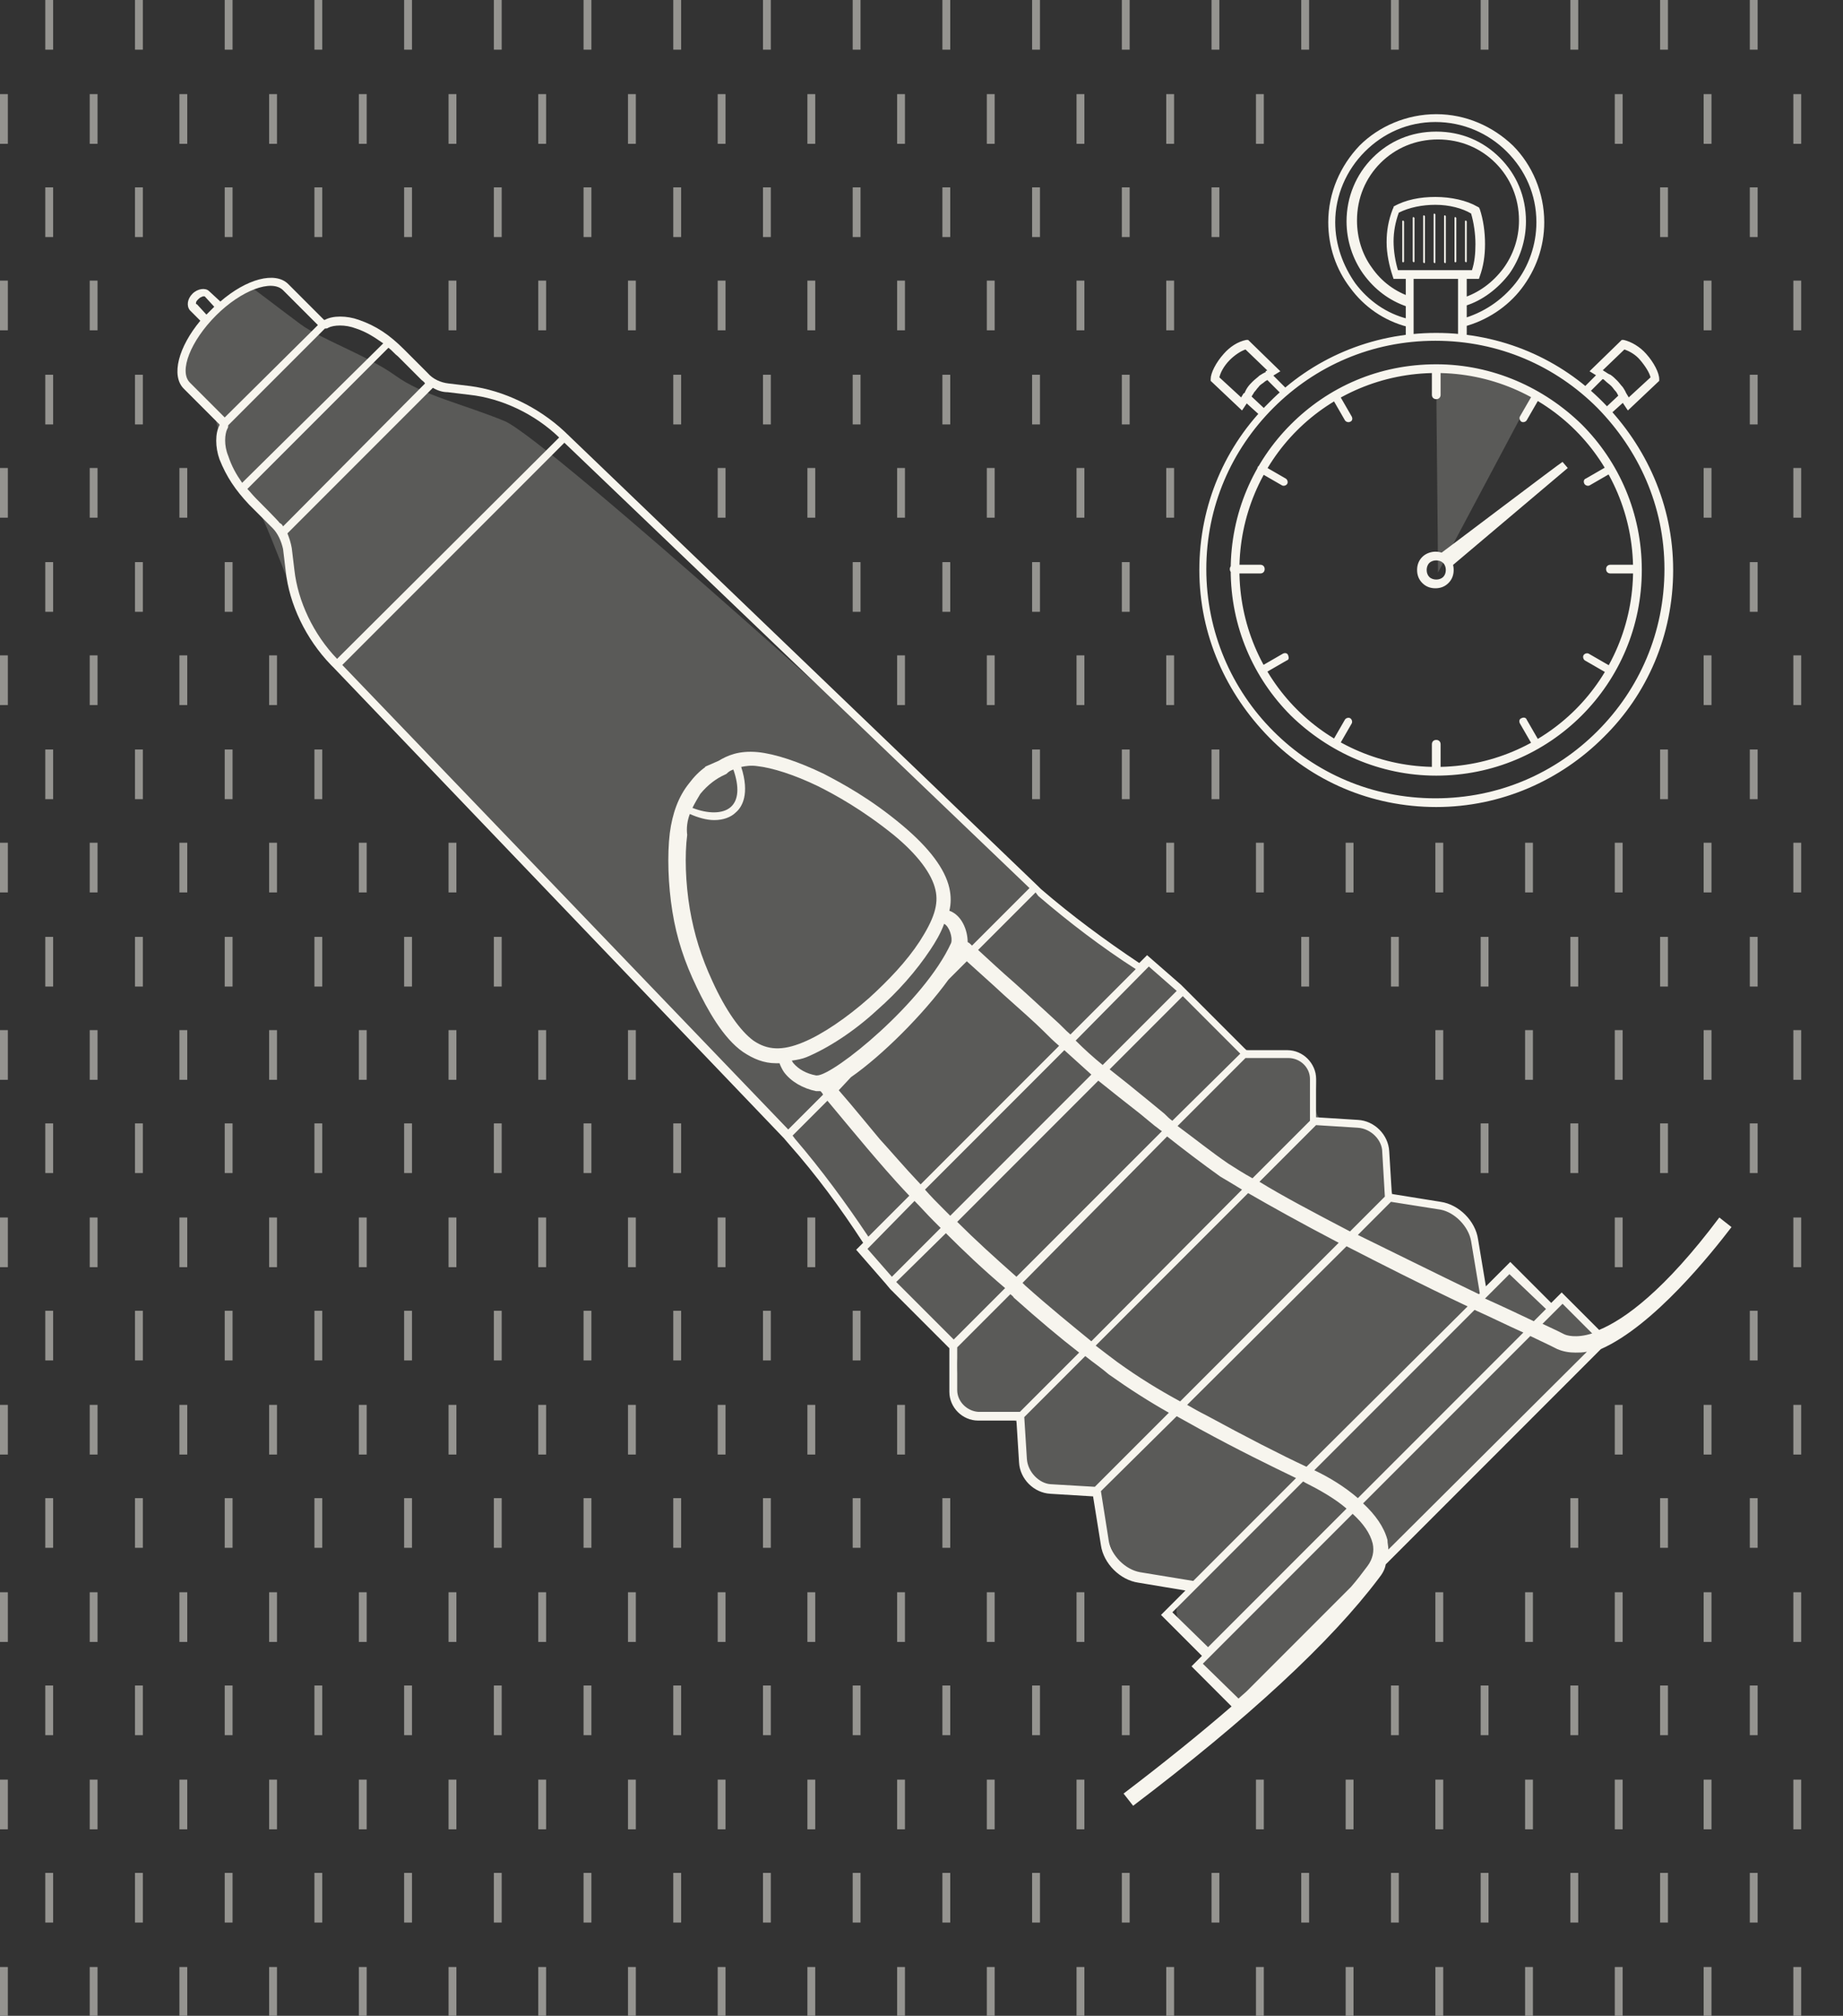 <?xml version="1.0" encoding="utf-8"?>
<!-- Generator: Adobe Illustrator 26.5.0, SVG Export Plug-In . SVG Version: 6.00 Build 0)  -->
<svg version="1.1" id="Layer_1" xmlns="http://www.w3.org/2000/svg" xmlns:xlink="http://www.w3.org/1999/xlink" x="0px" y="0px"
	 viewBox="0 0 211.6 231.3" style="enable-background:new 0 0 211.6 231.3;" xml:space="preserve">
<rect x="0" y="0" width="211.6" height="231.3" fill="#333333" stroke="none"/>
<style type="text/css">
	.st0{opacity:0.2;fill:#F7F5EE;enable-background:new    ;}
	.st1{fill:#F7F5EE;}
	.st2{opacity:0.5;}
</style>
<path class="st0" d="M175.9,45.4c-3.3-1.8-7-2.8-11-2.8c0,3.5,0.2,20.4,0.2,23.1L175.9,45.4z"/>
<path class="st0" d="M28.6,32.8c-2.8,1.7-7.5,5.2-7.7,10c0.9,1.9,2.4,3.8,3.4,4.5s0.8,6.6,4.8,10.3c1.9,2.4,5,13.5,8.1,17.1
	c5.7,6,54.2,55.8,58.7,62.5c3.4,4.8,3.9,7.4,5.2,8.8c1.5,1.5,5.3,5.5,6.9,7c1.5,1.5,2.1,2.4,1.9,4.3s-1,5.3,4.5,5.3
	c1.9-0.5,2.9,0.7,3.1,3.1c0.2,2.9,1.4,5.3,5.5,5.5c1.9-0.2,3.4-0.3,3.8,3.1s1.7,6.9,6,7.2c2.8-0.2,5.8-0.3,2.8,2.2
	c-1.4,1.4,0.3,3.3,1.7,4.6c1.4,1,1.8,0.9,1,1.8c-0.7,0.7-0.3,1.3,1.5,2.8c1.3,1.6,1.4,5,6.8-0.4c5.4-5.4,31.8-34.2,37.1-38.4
	c-0.3-1.4-4-5.4-4.7-4.6c-0.9,0.7-2-0.5-2.8-1.5s-2.3-3-3.7-1.7c-1.3,1.7-2.1,2.8-2.2,1.3c-0.3-3.1,0.1-9.4-7.6-9.7
	c-2-0.2-3.2,0.1-3.3-3.4c-0.1-2.8,0.8-5.9-6.7-5.8c-1.2-0.1-1.8-0.5-1.7-2.8c0.1-2.2,1.5-5.5-6.9-5.2c-0.9,0.1-2.4-1.2-3.6-2.4
	s-6.7-7-7.3-7.3s-1.9,0.3-3.7-1.1c-1.9-1.3-10.9-7.7-16-13.4c-6-5.8-50.7-46.2-55.6-48.2c-4.9-2-9.3-2.9-12.5-5.2s-8.6-4.2-10.9-5.9
	S28.6,32.7,28.6,32.8L28.6,32.8z"/>
<path class="st1" d="M198.8,140.8l-1.4-1.1c-6.3,8.4-10.9,11.7-13.8,12.9l-4.3-4.3l-1.2,1.2l-4.7-4.7l-2.8,2.8l-0.9-5.4
	c-0.3-2.1-2.2-4-4.3-4.3l-5.6-0.9l-0.3-4.9c-0.1-1.9-1.7-3.5-3.6-3.6l-4.8-0.3v-4.4c0-1.8-1.5-3.3-3.3-3.3l-4.7,0l-6.9-6.9l0,0
	l-0.1-0.1l-0.5-0.5l0,0l-3.9-3.4l-0.9,0.9c-3.9-2.6-7.7-5.4-11.3-8.5l-0.3-0.3l0,0L64.8,49.5h0c-3-2.8-7-4.7-10.8-5.2l-2.5-0.3
	c-0.9-0.1-1.8-0.5-2.4-1.2l-2.7-2.7c-1.7-1.7-3.2-2.7-5.2-3.4c-1.4-0.5-3-0.5-3.9,0c0,0-0.1,0-0.1,0l-4.1-4.1
	c-1.5-1.5-4.8-0.6-7.8,2L24,33.4c-0.4-0.4-1.3-0.3-1.9,0.3c-0.6,0.6-0.7,1.4-0.3,1.9l1.2,1.2c-2.5,3-3.4,6.3-1.9,7.8l4.1,4.1
	c0,0,0,0.1,0,0.1c-0.5,0.9-0.5,2.5,0,3.9c0.8,2,1.8,3.5,3.4,5.2l2.7,2.7c0.6,0.6,1,1.5,1.2,2.4l0.3,2.5c0.4,3.8,2.3,7.8,5.2,10.8
	l0,0l0.2,0.2c0,0,0.1,0.1,0.1,0.1l0,0l51.7,54l0,0l0.6,0.7c3.1,3.5,5.9,7.3,8.5,11.3l-0.8,0.8l3.4,3.9l0,0l0,0l0.5,0.6l0,0l6.8,6.8
	l0,5c0,1.8,1.5,3.3,3.3,3.3h4.4l0.3,4.8c0.1,1.9,1.7,3.5,3.6,3.6l4.9,0.3l0.9,5.6c0.3,2.1,2.2,4,4.3,4.3l5.4,0.9l-2.8,2.8l4.7,4.7
	l-1.2,1.2l4.6,4.6c-3.7,3.2-7.8,6.5-12.4,10l1.1,1.4c13.2-10,22.7-18.8,28.2-26.1c0.4-0.5,0.7-1,0.8-1.6l24.7-24.7
	C189.9,152.1,196.5,143.8,198.8,140.8L198.8,140.8z M179.4,149.6l3.4,3.4c-1.9,0.6-3,0.2-3.2,0.1l-0.8-0.4c-0.6-0.3-1.1-0.5-1.7-0.8
	l1.7-1.7l0,0L179.4,149.6L179.4,149.6z M108.4,138.8c-0.8-0.8-1.5-1.5-2.2-2.3l16-16c1.1,1,2.1,1.9,3.1,2.8l-16.2,16.2
	C108.9,139.3,108.7,139.1,108.4,138.8L108.4,138.8z M84.2,88.3c0.7,2,0.6,3.5-0.3,4.3c-0.9,0.8-2.6,0.8-4.4,0.1
	c0.3-0.6,0.6-1.1,0.9-1.6c0.9-1.1,1.9-1.8,2.8-2.2l0.2-0.1C83.7,88.5,83.9,88.4,84.2,88.3z M79.2,93.4c0.9,0.4,1.9,0.7,2.8,0.7
	c1,0,1.9-0.3,2.5-0.9c0.7-0.6,1.6-2.1,0.6-5.2c0.5-0.1,1.1-0.2,1.8-0.1c1.8,0.2,4.3,1,7,2.3c2,1,5.1,2.7,8.7,5.6
	c2.8,2.3,4.4,4.5,4.8,6.3c0.4,1.7-0.2,3.4-1.8,5.9c-1.5,2.3-3.6,4.5-5.8,6.5c-2.6,2.3-5.4,4.2-7.6,5.1c-2.4,1-4.1,0.9-5.7-0.2
	c-1.5-1.1-3.2-3.5-4.7-6.8c-1.3-2.8-2.1-5.4-2.6-8.3c-0.5-3-0.6-6.2-0.3-8.5C78.8,95,78.9,94.2,79.2,93.4L79.2,93.4z M92.6,121.3
	c2.4-1,5.4-2.9,8.1-5.4c2.4-2.1,4.5-4.5,6.1-6.9c0.6-0.9,1.2-1.9,1.6-3c0.6,0.3,1,1.6,0.8,2.2c-3.1,6.8-13.5,15.2-15.4,15.2
	c0,0,0,0-0.1,0c-1.1-0.2-2-0.7-2.6-1.4c-0.1-0.1-0.1-0.2-0.2-0.3C91.6,121.6,92.1,121.5,92.6,121.3L92.6,121.3z M97.7,123.6
	c3.6-2.5,8.3-7.2,11.2-11.2l2.1-2.1c1.2,1.1,2.8,2.5,4.3,3.9c1.8,1.6,3.6,3.2,4.5,4.1c0.6,0.6,1.2,1.2,1.8,1.7l-15.9,15.9
	c-1.9-2-3.5-3.9-4.7-5.2c-0.6-0.7-3.2-3.9-4.7-5.6L97.7,123.6L97.7,123.6z M126.1,124c1.5,1.2,3,2.4,4.8,3.8l1.7,1.4
	c0.3,0.2,0.5,0.4,0.8,0.6l-16.7,16.7c-2.6-2.3-4.8-4.3-6.8-6.3L126.1,124L126.1,124z M134,130.4c1.9,1.5,4,3.1,6.1,4.6
	c0.7,0.4,1.5,0.9,2.5,1.5l-17.3,17.4c-2.2-1.8-4.8-3.9-7.6-6.4c-0.1-0.1-0.2-0.2-0.3-0.3L134,130.4L134,130.4z M143.3,136.9
	c2.6,1.5,6,3.4,10.4,5.7l-18.2,18.2c-2.4-1.3-4.7-2.7-7.2-4.5c-0.8-0.6-1.6-1.2-2.5-1.9L143.3,136.9L143.3,136.9z M154.6,143
	c3.9,2,8.4,4.3,13.9,6.9L150,168.3c-3-1.4-6.9-3.4-11.5-5.9c-0.8-0.4-1.5-0.8-2.2-1.2L154.6,143L154.6,143z M169.3,150.3
	c1.8,0.8,3.6,1.7,5.6,2.6l-19,19c-1.5-1.3-3.3-2.4-5-3.2L169.3,150.3L169.3,150.3z M177.5,150.2l-1.4,1.4c-1.9-0.9-3.8-1.8-5.6-2.6
	l2.8-2.8L177.5,150.2L177.5,150.2z M168.9,142.4l1,6l-0.1,0.1c-5.4-2.6-10-4.9-13.9-6.8l3.8-3.8l5.7,0.9
	C167,139.1,168.6,140.7,168.9,142.4L168.9,142.4z M158.7,132.2l0.3,5.1l-4,4c-4.4-2.3-7.8-4.1-10.4-5.7l6.5-6.5l4.8,0.3
	C157.4,129.5,158.7,130.8,158.7,132.2L158.7,132.2z M150.4,123.8v4.8l-6.6,6.6c-1.1-0.6-2-1.2-2.8-1.7c-1.9-1.3-3.9-2.9-5.8-4.3
	l7.8-7.8l4.9,0C149.3,121.4,150.4,122.5,150.4,123.8L150.4,123.8z M134.6,128.6c-0.3-0.2-0.6-0.5-0.9-0.8l-1.7-1.4
	c-1.7-1.4-3.2-2.6-4.6-3.7l8.4-8.4l6.6,6.6L134.6,128.6L134.6,128.6z M131.9,110.9l3.2,2.8l-8.5,8.5c-1.1-0.9-2.1-1.8-3.1-2.8
	L131.9,110.9L131.9,110.9z M119.2,102.8c3.5,3,7.3,5.9,11.2,8.4l-7.5,7.5c-0.6-0.5-1.1-1.1-1.8-1.7c-1-0.9-2.7-2.5-4.6-4.2
	c-1.5-1.3-3-2.7-4.2-3.8l6.6-6.6L119.2,102.8L119.2,102.8z M22.5,34.8c0-0.2,0.1-0.3,0.3-0.5s0.3-0.2,0.5-0.3c0,0,0.1,0,0.1,0
	c0,0,0.1,0,0.1,0l1.1,1.2l-0.9,0.9l-1.1-1.2C22.5,34.9,22.5,34.9,22.5,34.8z M21.8,43.9c-1.3-1.3,0.1-4.8,3-7.7
	c2.9-2.9,6.4-4.2,7.7-2.9l4,4L25.8,47.9C25.8,47.9,21.8,43.9,21.8,43.9z M26.1,49.2c0.1-0.1,0.1-0.3,0.1-0.4l11.1-11.1
	c0.1,0,0.3,0,0.4-0.1c0.6-0.3,1.9-0.4,3.2,0.1c1.2,0.4,2.1,1,3.1,1.7L27.8,55.4c-0.7-1-1.2-1.9-1.6-3.1
	C25.7,51.1,25.8,49.8,26.1,49.2L26.1,49.2z M29.4,57.2c-0.4-0.4-0.7-0.8-1-1.1l16.2-16.2c0.4,0.3,0.7,0.7,1.1,1l2.7,2.7
	c0.1,0.1,0.3,0.2,0.4,0.4L32.5,60.4c-0.1-0.2-0.2-0.3-0.4-0.4C32.1,59.9,29.4,57.2,29.4,57.2z M33.8,65.4l-0.3-2.5
	c-0.1-0.6-0.3-1.2-0.5-1.7l16.7-16.7c0.5,0.3,1.1,0.5,1.7,0.5l2.5,0.3c3.7,0.4,7.5,2.2,10.3,4.9L38.7,75.6
	C36,72.8,34.2,69,33.8,65.4L33.8,65.4z M64.8,50.8l53.4,51.1l-6.6,6.6c-0.2-0.2-0.3-0.3-0.5-0.4c0-1.4-0.7-3.1-2.1-3.6
	c0.2-0.8,0.2-1.7,0-2.6c-0.5-2.2-2.3-4.6-5.4-7.2c-3.7-3.1-6.9-4.8-9-5.9c-2.9-1.4-5.6-2.3-7.6-2.5c-2.2-0.2-3.5,0.4-4.5,1L80.9,88
	L81,88c-0.7,0.5-1.3,1.1-1.9,1.9c-1.2,1.5-1.9,3.4-2.2,5.7c-0.3,2.5-0.2,5.9,0.3,9c0.5,3.1,1.4,5.8,2.8,8.7c1.2,2.5,3,5.8,5.3,7.4
	c1.2,0.8,2.4,1.3,3.8,1.3c0.1,0,0.3,0,0.4,0c0.1,0.3,0.3,0.7,0.5,1c0.8,1.1,2.2,1.9,3.7,2.2c0.1,0,0.2,0,0.3,0c0.1,0,0.2,0,0.2,0
	c0.1,0.1,0.2,0.2,0.3,0.4l-4,4L39.3,76.3L64.8,50.8L64.8,50.8z M91,130.3l4-4c1.5,1.8,4,4.8,4.6,5.5c1.2,1.4,2.8,3.3,4.8,5.4
	l-4.7,4.7c-2.6-3.9-5.4-7.7-8.4-11.2L91,130.3L91,130.3z M105,137.8c0.7,0.7,1.4,1.5,2.2,2.3c0.2,0.2,0.5,0.5,0.8,0.8l-5.6,5.6
	l-2.8-3.2L105,137.8L105,137.8z M108.6,141.5c2,2,4.2,4.1,6.8,6.3l-5.9,5.9l-6.6-6.6L108.6,141.5z M109.9,159.5l0-4.9l6.1-6.1
	c0.1,0.1,0.3,0.2,0.4,0.4c2.8,2.5,5.3,4.6,7.5,6.3l-6.8,6.8h-4.8C111,161.9,109.9,160.8,109.9,159.5L109.9,159.5z M117.9,167.4
	l-0.3-4.8l7-7c1,0.8,1.9,1.4,2.7,2.1c2.4,1.7,4.6,3.1,6.9,4.4l-8.5,8.5l-5.1-0.3C119.3,170.2,118,168.9,117.9,167.4L117.9,167.4z
	 M130.9,180.4c-1.7-0.3-3.3-1.9-3.6-3.6l-0.9-5.7l8.7-8.6c0.9,0.5,1.8,1,2.7,1.5c4.4,2.4,8.1,4.2,11,5.6l-11.8,11.8L130.9,180.4
	L130.9,180.4z M134.6,185l15-15c0.1,0,0.2,0.1,0.2,0.1c1.6,0.8,3.4,1.8,4.8,3l-15.9,15.9L134.6,185z M138.1,190.9l0.6-0.6l0,0
	l16.6-16.6c1.2,1.1,2,2.2,2.3,3.4c0.2,0.9,0,1.8-0.6,2.6c-0.6,0.8-1.2,1.6-1.9,2.4L143.2,194c-0.3,0.3-0.7,0.6-1,0.9L138.1,190.9
	L138.1,190.9z M159.4,177.8c0-0.4-0.1-0.7-0.1-1.1c-0.4-1.5-1.4-2.9-2.8-4.2l19.2-19.2c0.8,0.4,1.5,0.7,2.3,1.1l0.8,0.4
	c0.7,0.3,1.4,0.4,2.1,0.4c0.4,0,0.8,0,1.3-0.1L159.4,177.8L159.4,177.8z"/>
<g class="st2">
	<g>
		<rect x="5.2" y="21.5" class="st1" width="0.9" height="5.7"/>
		<rect x="15.5" y="21.5" class="st1" width="0.9" height="5.7"/>
		<rect x="25.8" y="21.5" class="st1" width="0.9" height="5.7"/>
		<rect x="36.1" y="21.5" class="st1" width="0.9" height="5.7"/>
		<rect x="46.4" y="21.5" class="st1" width="0.9" height="5.7"/>
		<rect x="56.7" y="21.5" class="st1" width="0.9" height="5.7"/>
		<rect x="67" y="21.5" class="st1" width="0.9" height="5.7"/>
		<rect x="77.3" y="21.5" class="st1" width="0.9" height="5.7"/>
		<rect x="87.6" y="21.5" class="st1" width="0.9" height="5.7"/>
		<rect x="97.9" y="21.5" class="st1" width="0.9" height="5.7"/>
		<rect x="108.2" y="21.5" class="st1" width="0.9" height="5.7"/>
		<rect x="118.5" y="21.5" class="st1" width="0.9" height="5.7"/>
		<rect x="128.8" y="21.5" class="st1" width="0.9" height="5.7"/>
		<rect x="139.1" y="21.5" class="st1" width="0.9" height="5.7"/>
		<rect x="190.6" y="21.5" class="st1" width="0.9" height="5.7"/>
		<rect x="200.9" y="21.5" class="st1" width="0.9" height="5.7"/>
	</g>
	<g>
		<rect y="32.2" class="st1" width="0.9" height="5.7"/>
		<rect x="10.3" y="32.2" class="st1" width="0.9" height="5.7"/>
		<rect x="51.5" y="32.2" class="st1" width="0.9" height="5.7"/>
		<rect x="61.8" y="32.2" class="st1" width="0.9" height="5.7"/>
		<rect x="72.1" y="32.2" class="st1" width="0.9" height="5.7"/>
		<rect x="82.4" y="32.2" class="st1" width="0.9" height="5.7"/>
		<rect x="92.7" y="32.2" class="st1" width="0.9" height="5.7"/>
		<rect x="103" y="32.2" class="st1" width="0.9" height="5.7"/>
		<rect x="113.3" y="32.2" class="st1" width="0.9" height="5.7"/>
		<rect x="123.6" y="32.2" class="st1" width="0.9" height="5.7"/>
		<rect x="133.9" y="32.2" class="st1" width="0.9" height="5.7"/>
		<rect x="195.6" y="32.2" class="st1" width="0.9" height="5.7"/>
		<rect x="205.9" y="32.2" class="st1" width="0.9" height="5.7"/>
	</g>
	<g>
		<rect x="5.2" y="0" class="st1" width="0.9" height="5.7"/>
		<rect x="15.5" y="0" class="st1" width="0.9" height="5.7"/>
		<rect x="25.8" y="0" class="st1" width="0.9" height="5.7"/>
		<rect x="36.1" y="0" class="st1" width="0.9" height="5.7"/>
		<rect x="46.4" y="0" class="st1" width="0.9" height="5.7"/>
		<rect x="56.7" y="0" class="st1" width="0.9" height="5.7"/>
		<rect x="67" y="0" class="st1" width="0.9" height="5.7"/>
		<rect x="77.3" y="0" class="st1" width="0.9" height="5.7"/>
		<rect x="87.6" y="0" class="st1" width="0.9" height="5.7"/>
		<rect x="97.9" y="0" class="st1" width="0.9" height="5.7"/>
		<rect x="108.2" y="0" class="st1" width="0.9" height="5.7"/>
		<rect x="118.5" y="0" class="st1" width="0.9" height="5.7"/>
		<rect x="128.8" y="0" class="st1" width="0.9" height="5.7"/>
		<rect x="139.1" y="0" class="st1" width="0.9" height="5.7"/>
		<rect x="149.4" y="0" class="st1" width="0.9" height="5.7"/>
		<rect x="159.7" y="0" class="st1" width="0.9" height="5.7"/>
		<rect x="170" y="0" class="st1" width="0.9" height="5.7"/>
		<rect x="180.3" y="0" class="st1" width="0.9" height="5.7"/>
		<rect x="190.6" y="0" class="st1" width="0.9" height="5.7"/>
		<rect x="200.9" y="0" class="st1" width="0.9" height="5.7"/>
	</g>
	<g>
		<rect y="10.8" class="st1" width="0.9" height="5.7"/>
		<rect x="10.3" y="10.8" class="st1" width="0.9" height="5.7"/>
		<rect x="20.6" y="10.8" class="st1" width="0.9" height="5.7"/>
		<rect x="30.9" y="10.8" class="st1" width="0.9" height="5.7"/>
		<rect x="41.2" y="10.8" class="st1" width="0.9" height="5.7"/>
		<rect x="51.5" y="10.8" class="st1" width="0.9" height="5.7"/>
		<rect x="61.8" y="10.8" class="st1" width="0.9" height="5.7"/>
		<rect x="72.1" y="10.8" class="st1" width="0.9" height="5.7"/>
		<rect x="82.4" y="10.8" class="st1" width="0.9" height="5.7"/>
		<rect x="92.7" y="10.8" class="st1" width="0.9" height="5.7"/>
		<rect x="103" y="10.8" class="st1" width="0.9" height="5.7"/>
		<rect x="113.3" y="10.8" class="st1" width="0.9" height="5.7"/>
		<rect x="123.6" y="10.8" class="st1" width="0.9" height="5.7"/>
		<rect x="133.9" y="10.8" class="st1" width="0.9" height="5.7"/>
		<rect x="144.2" y="10.8" class="st1" width="0.9" height="5.7"/>
		<rect x="185.4" y="10.8" class="st1" width="0.9" height="5.7"/>
		<rect x="195.6" y="10.8" class="st1" width="0.9" height="5.7"/>
		<rect x="205.9" y="10.8" class="st1" width="0.9" height="5.7"/>
	</g>
	<g>
		<rect x="5.2" y="64.5" class="st1" width="0.9" height="5.7"/>
		<rect x="15.5" y="64.5" class="st1" width="0.9" height="5.7"/>
		<rect x="25.8" y="64.5" class="st1" width="0.9" height="5.7"/>
		<rect x="97.9" y="64.5" class="st1" width="0.9" height="5.7"/>
		<rect x="108.2" y="64.5" class="st1" width="0.9" height="5.7"/>
		<rect x="118.5" y="64.5" class="st1" width="0.9" height="5.7"/>
		<rect x="128.8" y="64.5" class="st1" width="0.9" height="5.7"/>
		<rect x="200.9" y="64.5" class="st1" width="0.9" height="5.7"/>
	</g>
	<g>
		<rect y="75.2" class="st1" width="0.9" height="5.7"/>
		<rect x="10.3" y="75.2" class="st1" width="0.9" height="5.7"/>
		<rect x="20.6" y="75.2" class="st1" width="0.9" height="5.7"/>
		<rect x="30.9" y="75.2" class="st1" width="0.9" height="5.7"/>
		<rect x="103" y="75.2" class="st1" width="0.9" height="5.7"/>
		<rect x="113.3" y="75.2" class="st1" width="0.9" height="5.7"/>
		<rect x="123.6" y="75.2" class="st1" width="0.9" height="5.7"/>
		<rect x="133.9" y="75.2" class="st1" width="0.9" height="5.7"/>
		<rect x="195.6" y="75.2" class="st1" width="0.9" height="5.7"/>
		<rect x="205.9" y="75.2" class="st1" width="0.9" height="5.7"/>
	</g>
	<g>
		<rect x="5.2" y="43" class="st1" width="0.9" height="5.7"/>
		<rect x="15.5" y="43" class="st1" width="0.9" height="5.7"/>
		<rect x="77.3" y="43" class="st1" width="0.9" height="5.7"/>
		<rect x="87.6" y="43" class="st1" width="0.9" height="5.7"/>
		<rect x="97.9" y="43" class="st1" width="0.9" height="5.7"/>
		<rect x="108.2" y="43" class="st1" width="0.9" height="5.7"/>
		<rect x="118.5" y="43" class="st1" width="0.9" height="5.7"/>
		<rect x="128.8" y="43" class="st1" width="0.9" height="5.7"/>
		<rect x="200.9" y="43" class="st1" width="0.9" height="5.7"/>
	</g>
	<g>
		<rect y="53.7" class="st1" width="0.9" height="5.7"/>
		<rect x="10.3" y="53.7" class="st1" width="0.9" height="5.7"/>
		<rect x="20.6" y="53.7" class="st1" width="0.9" height="5.7"/>
		<rect x="82.4" y="53.7" class="st1" width="0.9" height="5.7"/>
		<rect x="92.7" y="53.7" class="st1" width="0.9" height="5.7"/>
		<rect x="103" y="53.7" class="st1" width="0.9" height="5.7"/>
		<rect x="113.3" y="53.7" class="st1" width="0.9" height="5.7"/>
		<rect x="123.6" y="53.7" class="st1" width="0.9" height="5.7"/>
		<rect x="133.9" y="53.7" class="st1" width="0.9" height="5.7"/>
		<rect x="195.6" y="53.7" class="st1" width="0.9" height="5.7"/>
		<rect x="205.9" y="53.7" class="st1" width="0.9" height="5.7"/>
	</g>
	<g>
		<rect x="5.2" y="107.5" class="st1" width="0.9" height="5.7"/>
		<rect x="15.5" y="107.5" class="st1" width="0.9" height="5.7"/>
		<rect x="25.8" y="107.5" class="st1" width="0.9" height="5.7"/>
		<rect x="36.1" y="107.5" class="st1" width="0.9" height="5.7"/>
		<rect x="46.4" y="107.5" class="st1" width="0.9" height="5.7"/>
		<rect x="56.7" y="107.5" class="st1" width="0.9" height="5.7"/>
		<rect x="149.4" y="107.5" class="st1" width="0.9" height="5.7"/>
		<rect x="159.7" y="107.5" class="st1" width="0.9" height="5.7"/>
		<rect x="170" y="107.5" class="st1" width="0.9" height="5.7"/>
		<rect x="180.3" y="107.5" class="st1" width="0.9" height="5.7"/>
		<rect x="190.6" y="107.5" class="st1" width="0.9" height="5.7"/>
		<rect x="200.9" y="107.5" class="st1" width="0.9" height="5.7"/>
	</g>
	<g>
		<rect y="118.2" class="st1" width="0.9" height="5.7"/>
		<rect x="10.3" y="118.2" class="st1" width="0.9" height="5.7"/>
		<rect x="20.6" y="118.2" class="st1" width="0.9" height="5.7"/>
		<rect x="30.9" y="118.2" class="st1" width="0.9" height="5.7"/>
		<rect x="41.2" y="118.2" class="st1" width="0.9" height="5.7"/>
		<rect x="51.5" y="118.2" class="st1" width="0.9" height="5.7"/>
		<rect x="61.8" y="118.2" class="st1" width="0.9" height="5.7"/>
		<rect x="72.1" y="118.2" class="st1" width="0.9" height="5.7"/>
		<rect x="164.8" y="118.2" class="st1" width="0.9" height="5.7"/>
		<rect x="175.1" y="118.2" class="st1" width="0.9" height="5.7"/>
		<rect x="185.4" y="118.2" class="st1" width="0.9" height="5.7"/>
		<rect x="195.6" y="118.2" class="st1" width="0.9" height="5.7"/>
		<rect x="205.9" y="118.2" class="st1" width="0.9" height="5.7"/>
	</g>
	<g>
		<rect x="5.2" y="86" class="st1" width="0.9" height="5.7"/>
		<rect x="15.5" y="86" class="st1" width="0.9" height="5.7"/>
		<rect x="25.8" y="86" class="st1" width="0.9" height="5.7"/>
		<rect x="36.1" y="86" class="st1" width="0.9" height="5.7"/>
		<rect x="118.5" y="86" class="st1" width="0.9" height="5.7"/>
		<rect x="128.8" y="86" class="st1" width="0.9" height="5.7"/>
		<rect x="139.1" y="86" class="st1" width="0.9" height="5.7"/>
		<rect x="190.6" y="86" class="st1" width="0.9" height="5.7"/>
		<rect x="200.9" y="86" class="st1" width="0.9" height="5.7"/>
	</g>
	<g>
		<rect y="96.7" class="st1" width="0.9" height="5.7"/>
		<rect x="10.3" y="96.7" class="st1" width="0.9" height="5.7"/>
		<rect x="20.6" y="96.7" class="st1" width="0.9" height="5.7"/>
		<rect x="30.9" y="96.7" class="st1" width="0.9" height="5.7"/>
		<rect x="41.2" y="96.7" class="st1" width="0.9" height="5.7"/>
		<rect x="51.5" y="96.7" class="st1" width="0.9" height="5.7"/>
		<rect x="133.9" y="96.7" class="st1" width="0.9" height="5.7"/>
		<rect x="144.2" y="96.7" class="st1" width="0.9" height="5.7"/>
		<rect x="154.5" y="96.7" class="st1" width="0.9" height="5.7"/>
		<rect x="164.8" y="96.7" class="st1" width="0.9" height="5.7"/>
		<rect x="175.1" y="96.7" class="st1" width="0.9" height="5.7"/>
		<rect x="185.4" y="96.7" class="st1" width="0.9" height="5.7"/>
		<rect x="195.6" y="96.7" class="st1" width="0.9" height="5.7"/>
		<rect x="205.9" y="96.7" class="st1" width="0.9" height="5.7"/>
	</g>
	<g>
		<rect x="5.2" y="150.4" class="st1" width="0.9" height="5.7"/>
		<rect x="15.5" y="150.4" class="st1" width="0.9" height="5.7"/>
		<rect x="25.8" y="150.4" class="st1" width="0.9" height="5.7"/>
		<rect x="36.1" y="150.4" class="st1" width="0.9" height="5.7"/>
		<rect x="46.4" y="150.4" class="st1" width="0.9" height="5.7"/>
		<rect x="56.7" y="150.4" class="st1" width="0.9" height="5.7"/>
		<rect x="67" y="150.4" class="st1" width="0.9" height="5.7"/>
		<rect x="77.3" y="150.4" class="st1" width="0.9" height="5.7"/>
		<rect x="87.6" y="150.4" class="st1" width="0.9" height="5.7"/>
		<rect x="97.9" y="150.4" class="st1" width="0.9" height="5.7"/>
		<rect x="200.9" y="150.4" class="st1" width="0.9" height="5.7"/>
	</g>
	<g>
		<rect y="161.2" class="st1" width="0.9" height="5.7"/>
		<rect x="10.3" y="161.2" class="st1" width="0.9" height="5.7"/>
		<rect x="20.6" y="161.2" class="st1" width="0.9" height="5.7"/>
		<rect x="30.9" y="161.2" class="st1" width="0.9" height="5.7"/>
		<rect x="41.2" y="161.2" class="st1" width="0.9" height="5.7"/>
		<rect x="51.5" y="161.2" class="st1" width="0.9" height="5.7"/>
		<rect x="61.8" y="161.2" class="st1" width="0.9" height="5.7"/>
		<rect x="72.1" y="161.2" class="st1" width="0.9" height="5.7"/>
		<rect x="82.4" y="161.2" class="st1" width="0.9" height="5.7"/>
		<rect x="92.7" y="161.2" class="st1" width="0.9" height="5.7"/>
		<rect x="103" y="161.2" class="st1" width="0.9" height="5.7"/>
		<rect x="185.4" y="161.2" class="st1" width="0.9" height="5.7"/>
		<rect x="195.6" y="161.2" class="st1" width="0.9" height="5.7"/>
		<rect x="205.9" y="161.2" class="st1" width="0.9" height="5.7"/>
	</g>
	<g>
		<rect x="5.2" y="128.9" class="st1" width="0.9" height="5.7"/>
		<rect x="15.5" y="128.9" class="st1" width="0.9" height="5.7"/>
		<rect x="25.8" y="128.9" class="st1" width="0.9" height="5.7"/>
		<rect x="36.1" y="128.9" class="st1" width="0.9" height="5.7"/>
		<rect x="46.4" y="128.9" class="st1" width="0.9" height="5.7"/>
		<rect x="56.7" y="128.9" class="st1" width="0.9" height="5.7"/>
		<rect x="67" y="128.9" class="st1" width="0.9" height="5.7"/>
		<rect x="77.3" y="128.9" class="st1" width="0.9" height="5.7"/>
		<rect x="170" y="128.9" class="st1" width="0.9" height="5.7"/>
		<rect x="180.3" y="128.9" class="st1" width="0.9" height="5.7"/>
		<rect x="190.6" y="128.9" class="st1" width="0.9" height="5.7"/>
		<rect x="200.9" y="128.9" class="st1" width="0.9" height="5.7"/>
	</g>
	<g>
		<rect y="139.7" class="st1" width="0.9" height="5.7"/>
		<rect x="10.3" y="139.7" class="st1" width="0.9" height="5.7"/>
		<rect x="20.6" y="139.7" class="st1" width="0.9" height="5.7"/>
		<rect x="30.9" y="139.7" class="st1" width="0.9" height="5.7"/>
		<rect x="41.2" y="139.7" class="st1" width="0.9" height="5.7"/>
		<rect x="51.5" y="139.7" class="st1" width="0.9" height="5.7"/>
		<rect x="61.8" y="139.7" class="st1" width="0.9" height="5.7"/>
		<rect x="72.1" y="139.7" class="st1" width="0.9" height="5.7"/>
		<rect x="82.4" y="139.7" class="st1" width="0.9" height="5.7"/>
		<rect x="92.7" y="139.7" class="st1" width="0.9" height="5.7"/>
		<rect x="185.4" y="139.7" class="st1" width="0.9" height="5.7"/>
		<rect x="205.9" y="139.7" class="st1" width="0.9" height="5.7"/>
	</g>
	<g>
		<rect x="5.2" y="193.4" class="st1" width="0.9" height="5.7"/>
		<rect x="15.5" y="193.4" class="st1" width="0.9" height="5.7"/>
		<rect x="25.8" y="193.4" class="st1" width="0.9" height="5.7"/>
		<rect x="36.1" y="193.4" class="st1" width="0.9" height="5.7"/>
		<rect x="46.4" y="193.4" class="st1" width="0.9" height="5.7"/>
		<rect x="56.7" y="193.4" class="st1" width="0.9" height="5.7"/>
		<rect x="67" y="193.4" class="st1" width="0.9" height="5.7"/>
		<rect x="77.3" y="193.4" class="st1" width="0.9" height="5.7"/>
		<rect x="87.6" y="193.4" class="st1" width="0.9" height="5.7"/>
		<rect x="97.9" y="193.4" class="st1" width="0.9" height="5.7"/>
		<rect x="108.2" y="193.4" class="st1" width="0.9" height="5.7"/>
		<rect x="118.5" y="193.4" class="st1" width="0.9" height="5.7"/>
		<rect x="128.8" y="193.4" class="st1" width="0.9" height="5.7"/>
		<rect x="159.7" y="193.4" class="st1" width="0.9" height="5.7"/>
		<rect x="170" y="193.4" class="st1" width="0.9" height="5.7"/>
		<rect x="180.3" y="193.4" class="st1" width="0.9" height="5.7"/>
		<rect x="190.6" y="193.4" class="st1" width="0.9" height="5.7"/>
		<rect x="200.9" y="193.4" class="st1" width="0.9" height="5.7"/>
	</g>
	<g>
		<rect y="204.2" class="st1" width="0.9" height="5.7"/>
		<rect x="10.3" y="204.2" class="st1" width="0.9" height="5.7"/>
		<rect x="20.6" y="204.2" class="st1" width="0.9" height="5.7"/>
		<rect x="30.9" y="204.2" class="st1" width="0.9" height="5.7"/>
		<rect x="41.2" y="204.2" class="st1" width="0.9" height="5.7"/>
		<rect x="51.5" y="204.2" class="st1" width="0.9" height="5.7"/>
		<rect x="61.8" y="204.2" class="st1" width="0.9" height="5.7"/>
		<rect x="72.1" y="204.2" class="st1" width="0.9" height="5.7"/>
		<rect x="82.4" y="204.2" class="st1" width="0.9" height="5.7"/>
		<rect x="92.7" y="204.2" class="st1" width="0.9" height="5.7"/>
		<rect x="103" y="204.2" class="st1" width="0.9" height="5.7"/>
		<rect x="113.3" y="204.2" class="st1" width="0.9" height="5.7"/>
		<rect x="123.6" y="204.2" class="st1" width="0.9" height="5.7"/>
		<rect x="144.2" y="204.2" class="st1" width="0.9" height="5.7"/>
		<rect x="154.5" y="204.2" class="st1" width="0.9" height="5.7"/>
		<rect x="164.8" y="204.2" class="st1" width="0.9" height="5.7"/>
		<rect x="175.1" y="204.2" class="st1" width="0.9" height="5.7"/>
		<rect x="185.4" y="204.2" class="st1" width="0.9" height="5.7"/>
		<rect x="195.6" y="204.2" class="st1" width="0.9" height="5.7"/>
		<rect x="205.9" y="204.2" class="st1" width="0.9" height="5.7"/>
	</g>
	<g>
		<rect x="5.2" y="171.9" class="st1" width="0.9" height="5.7"/>
		<rect x="15.5" y="171.9" class="st1" width="0.9" height="5.7"/>
		<rect x="25.8" y="171.9" class="st1" width="0.9" height="5.7"/>
		<rect x="36.1" y="171.9" class="st1" width="0.9" height="5.7"/>
		<rect x="46.4" y="171.9" class="st1" width="0.9" height="5.7"/>
		<rect x="56.7" y="171.9" class="st1" width="0.9" height="5.7"/>
		<rect x="67" y="171.9" class="st1" width="0.9" height="5.7"/>
		<rect x="77.3" y="171.9" class="st1" width="0.9" height="5.7"/>
		<rect x="87.6" y="171.9" class="st1" width="0.9" height="5.7"/>
		<rect x="97.9" y="171.9" class="st1" width="0.9" height="5.7"/>
		<rect x="108.2" y="171.9" class="st1" width="0.9" height="5.7"/>
		<rect x="180.3" y="171.9" class="st1" width="0.9" height="5.7"/>
		<rect x="190.6" y="171.9" class="st1" width="0.9" height="5.7"/>
		<rect x="200.9" y="171.9" class="st1" width="0.9" height="5.7"/>
	</g>
	<g>
		<rect y="182.7" class="st1" width="0.9" height="5.7"/>
		<rect x="10.3" y="182.7" class="st1" width="0.9" height="5.7"/>
		<rect x="20.6" y="182.7" class="st1" width="0.9" height="5.7"/>
		<rect x="30.9" y="182.7" class="st1" width="0.9" height="5.7"/>
		<rect x="41.2" y="182.7" class="st1" width="0.9" height="5.7"/>
		<rect x="51.5" y="182.7" class="st1" width="0.9" height="5.7"/>
		<rect x="61.8" y="182.7" class="st1" width="0.9" height="5.7"/>
		<rect x="72.1" y="182.7" class="st1" width="0.9" height="5.7"/>
		<rect x="82.4" y="182.7" class="st1" width="0.9" height="5.7"/>
		<rect x="92.7" y="182.7" class="st1" width="0.9" height="5.7"/>
		<rect x="103" y="182.7" class="st1" width="0.9" height="5.7"/>
		<rect x="113.3" y="182.7" class="st1" width="0.9" height="5.7"/>
		<rect x="123.6" y="182.7" class="st1" width="0.9" height="5.7"/>
		<rect x="164.8" y="182.7" class="st1" width="0.9" height="5.7"/>
		<rect x="175.1" y="182.7" class="st1" width="0.9" height="5.7"/>
		<rect x="185.4" y="182.7" class="st1" width="0.9" height="5.7"/>
		<rect x="195.6" y="182.7" class="st1" width="0.9" height="5.7"/>
		<rect x="205.9" y="182.7" class="st1" width="0.9" height="5.7"/>
	</g>
	<g>
		<rect x="5.2" y="214.9" class="st1" width="0.9" height="5.7"/>
		<rect x="15.5" y="214.9" class="st1" width="0.9" height="5.7"/>
		<rect x="25.8" y="214.9" class="st1" width="0.9" height="5.7"/>
		<rect x="36.1" y="214.9" class="st1" width="0.9" height="5.7"/>
		<rect x="46.4" y="214.9" class="st1" width="0.9" height="5.7"/>
		<rect x="56.7" y="214.9" class="st1" width="0.9" height="5.7"/>
		<rect x="67" y="214.9" class="st1" width="0.9" height="5.7"/>
		<rect x="77.3" y="214.9" class="st1" width="0.9" height="5.7"/>
		<rect x="87.6" y="214.9" class="st1" width="0.9" height="5.7"/>
		<rect x="97.9" y="214.9" class="st1" width="0.9" height="5.7"/>
		<rect x="108.2" y="214.9" class="st1" width="0.9" height="5.7"/>
		<rect x="118.5" y="214.9" class="st1" width="0.9" height="5.7"/>
		<rect x="128.8" y="214.9" class="st1" width="0.9" height="5.7"/>
		<rect x="139.1" y="214.9" class="st1" width="0.9" height="5.7"/>
		<rect x="149.4" y="214.9" class="st1" width="0.9" height="5.7"/>
		<rect x="159.7" y="214.9" class="st1" width="0.9" height="5.7"/>
		<rect x="170" y="214.9" class="st1" width="0.9" height="5.7"/>
		<rect x="180.3" y="214.9" class="st1" width="0.9" height="5.7"/>
		<rect x="190.6" y="214.9" class="st1" width="0.9" height="5.7"/>
		<rect x="200.9" y="214.9" class="st1" width="0.9" height="5.7"/>
	</g>
	<g>
		<rect y="225.7" class="st1" width="0.9" height="5.7"/>
		<rect x="10.3" y="225.7" class="st1" width="0.9" height="5.7"/>
		<rect x="20.6" y="225.7" class="st1" width="0.9" height="5.7"/>
		<rect x="30.9" y="225.7" class="st1" width="0.9" height="5.7"/>
		<rect x="41.2" y="225.7" class="st1" width="0.9" height="5.7"/>
		<rect x="51.5" y="225.7" class="st1" width="0.9" height="5.7"/>
		<rect x="61.8" y="225.7" class="st1" width="0.9" height="5.7"/>
		<rect x="72.1" y="225.7" class="st1" width="0.9" height="5.7"/>
		<rect x="82.4" y="225.7" class="st1" width="0.9" height="5.7"/>
		<rect x="92.7" y="225.7" class="st1" width="0.9" height="5.7"/>
		<rect x="103" y="225.7" class="st1" width="0.9" height="5.7"/>
		<rect x="113.3" y="225.7" class="st1" width="0.9" height="5.7"/>
		<rect x="123.6" y="225.7" class="st1" width="0.9" height="5.7"/>
		<rect x="133.9" y="225.7" class="st1" width="0.9" height="5.7"/>
		<rect x="144.2" y="225.7" class="st1" width="0.9" height="5.7"/>
		<rect x="154.5" y="225.7" class="st1" width="0.9" height="5.7"/>
		<rect x="164.8" y="225.7" class="st1" width="0.9" height="5.7"/>
		<rect x="175.1" y="225.7" class="st1" width="0.9" height="5.7"/>
		<rect x="185.4" y="225.7" class="st1" width="0.9" height="5.7"/>
		<rect x="195.6" y="225.7" class="st1" width="0.9" height="5.7"/>
		<rect x="205.9" y="225.7" class="st1" width="0.9" height="5.7"/>
	</g>
</g>
<path class="st1" d="M164.9,38.2c7.5,0,14.3,3,19.2,8s8,11.7,8,19.2s-3,14.3-8,19.2c-4.9,4.9-11.7,8-19.2,8s-14.3-3-19.2-8
	s-8-11.7-8-19.2s3-14.3,8-19.2C150.6,41.2,157.4,38.2,164.9,38.2L164.9,38.2z M183.4,46.8c-4.8-4.8-11.3-7.7-18.6-7.7
	s-13.8,2.9-18.6,7.7c-4.8,4.8-7.7,11.3-7.7,18.5s2.9,13.8,7.7,18.6c4.8,4.8,11.3,7.7,18.6,7.7s13.8-2.9,18.6-7.7
	c4.8-4.8,7.7-11.3,7.7-18.6S188.1,51.6,183.4,46.8L183.4,46.8z M164.9,41.8c6.5,0,12.4,2.7,16.7,6.9c4.3,4.3,6.9,10.2,6.9,16.7
	s-2.6,12.4-6.9,16.7c-4.3,4.3-10.2,6.9-16.7,6.9s-12.4-2.7-16.7-6.9c-4.3-4.3-6.9-10.2-6.9-16.7s2.6-12.4,6.9-16.7
	S158.3,41.8,164.9,41.8z M180.9,49.4c-4.1-4.1-9.8-6.6-16-6.6s-11.9,2.5-16,6.6c-4.1,4.1-6.6,9.8-6.6,16s2.5,11.9,6.6,16
	c4.1,4.1,9.8,6.6,16,6.6s11.9-2.5,16-6.6c4.1-4.1,6.6-9.8,6.6-16S185,53.5,180.9,49.4z M181.7,44.6l2.2-2.2l0.3,0.2
	c0.2,0.1,0.4,0.3,0.7,0.4c0.3,0.2,0.5,0.4,0.8,0.7c0.2,0.2,0.4,0.5,0.6,0.7c0.2,0.3,0.4,0.6,0.5,1l0.1,0.3l-2.1,1.9l-0.6-0.7
	l1.6-1.5c-0.1-0.2-0.2-0.4-0.3-0.5c-0.2-0.2-0.3-0.4-0.5-0.6c-0.2-0.2-0.5-0.4-0.7-0.6c-0.1-0.1-0.2-0.2-0.3-0.2l-1.7,1.7
	L181.7,44.6L181.7,44.6L181.7,44.6z M183.8,43.4l-1.3-0.8l3.7-3.6l0.2,0c0.9,0.2,1.9,0.8,2.6,1.6c0.9,1,1.5,2.2,1.5,2.9v0.2
	l-3.6,3.4l-1-1.5l0.8-0.5l0.3,0.5l2.5-2.3c-0.1-0.5-0.6-1.3-1.2-2c-0.5-0.6-1.2-1-1.8-1.2l-2.5,2.4l0.2,0.1L183.8,43.4L183.8,43.4
	L183.8,43.4z M147.2,45.3l-1.7-1.7c-0.1,0.1-0.2,0.1-0.3,0.2c-0.2,0.2-0.5,0.3-0.7,0.6c-0.2,0.2-0.3,0.4-0.5,0.6
	c-0.1,0.2-0.2,0.3-0.3,0.5l1.6,1.5l-0.6,0.7l-2.1-1.9l0.1-0.3c0.2-0.4,0.3-0.7,0.5-1c0.2-0.3,0.4-0.5,0.6-0.7
	c0.3-0.3,0.6-0.5,0.8-0.7c0.3-0.2,0.5-0.3,0.7-0.4l0.3-0.2l2.2,2.2L147.2,45.3L147.2,45.3L147.2,45.3z M145.3,42.6l0.2-0.1l-2.5-2.4
	c-0.6,0.2-1.3,0.7-1.8,1.2c-0.7,0.7-1.1,1.5-1.2,2l2.5,2.3l0.3-0.5l0.8,0.5l-1,1.5l-3.6-3.4v-0.2c0-0.7,0.6-1.9,1.5-2.9
	c0.7-0.8,1.6-1.4,2.6-1.6l0.2,0l3.7,3.6l-1.3,0.8L145.3,42.6L145.3,42.6L145.3,42.6z M167.4,38.9V32h-5.1v6.9h-0.9v-7.8h7v7.8H167.4
	L167.4,38.9z M160,23.7c1.4-0.8,3.1-1.1,4.8-1.1c1.8,0,3.6,0.4,4.8,1.1l0.2,0.1l0.1,0.2c0.4,1.2,0.6,2.6,0.6,4s-0.2,2.6-0.6,3.7
	l-0.1,0.3h-9.8l-0.1-0.3c-0.4-1.2-0.7-2.6-0.7-3.9c0-1.3,0.2-2.5,0.7-3.8l0.1-0.2L160,23.7L160,23.7L160,23.7z M164.8,23.5
	c-1.5,0-3,0.3-4.2,0.9c-0.4,1.1-0.6,2.2-0.6,3.3s0.2,2.3,0.5,3.3h8.5c0.3-0.9,0.4-1.9,0.4-3c0-1.2-0.2-2.5-0.5-3.5
	C167.9,23.9,166.4,23.5,164.8,23.5L164.8,23.5L164.8,23.5z M161.6,37.5c-2.7-0.7-5-2.3-6.6-4.5c-1.6-2.1-2.5-4.7-2.5-7.5
	c0-3.4,1.4-6.5,3.6-8.8c2.2-2.2,5.4-3.6,8.8-3.6s6.5,1.4,8.8,3.6c2.2,2.2,3.6,5.4,3.6,8.8c0,2.9-1,5.5-2.6,7.6
	c-1.6,2.1-4,3.7-6.7,4.4l-0.2-0.9c2.5-0.7,4.6-2.1,6.2-4.1c1.5-1.9,2.4-4.4,2.4-7c0-3.2-1.3-6-3.4-8.1S168,14,164.8,14
	s-6,1.3-8.1,3.4s-3.4,5-3.4,8.1c0,2.6,0.9,5,2.3,7c1.5,2,3.6,3.5,6.1,4.1L161.6,37.5L161.6,37.5L161.6,37.5z M161.6,35.2
	c-2.1-0.7-3.8-2-5.1-3.8c-1.2-1.7-1.9-3.8-1.9-6c0-2.8,1.1-5.4,3-7.3s4.4-3,7.3-3s5.4,1.1,7.3,3s3,4.4,3,7.3c0,2.2-0.7,4.3-1.9,6
	c-1.3,1.7-3.1,3.1-5.1,3.7l-0.3-0.9c1.9-0.6,3.5-1.8,4.7-3.4c1.1-1.5,1.8-3.4,1.8-5.5c0-2.6-1-4.9-2.7-6.6c-1.7-1.7-4-2.7-6.6-2.7
	s-4.9,1-6.6,2.7c-1.7,1.7-2.7,4-2.7,6.6c0,2,0.6,3.9,1.7,5.4c1.1,1.6,2.7,2.8,4.6,3.4L161.6,35.2L161.6,35.2L161.6,35.2z
	 M164.4,42.3c0-0.3,0.2-0.5,0.5-0.5s0.5,0.2,0.5,0.5v3c0,0.3-0.2,0.5-0.5,0.5s-0.5-0.2-0.5-0.5V42.3z M164.4,85.4
	c0-0.3,0.2-0.5,0.5-0.5s0.5,0.2,0.5,0.5v3c0,0.3-0.2,0.5-0.5,0.5s-0.5-0.2-0.5-0.5V85.4z M152.9,45.6c-0.1-0.2-0.1-0.5,0.2-0.6
	c0.2-0.1,0.5,0,0.6,0.2l1.5,2.6c0.1,0.2,0.1,0.5-0.2,0.6c-0.2,0.1-0.5,0-0.6-0.2L152.9,45.6z M174.5,83c-0.1-0.2-0.1-0.5,0.2-0.6
	c0.2-0.1,0.5-0.1,0.6,0.2l1.5,2.6c0.1,0.2,0.1,0.5-0.2,0.6c-0.2,0.1-0.5,0.1-0.6-0.2L174.5,83L174.5,83z M144.6,54.2
	c-0.2-0.1-0.3-0.4-0.2-0.6s0.4-0.3,0.6-0.2l2.6,1.5c0.2,0.1,0.3,0.4,0.2,0.6c-0.1,0.2-0.4,0.3-0.6,0.2L144.6,54.2z M182,75.8
	c-0.2-0.1-0.3-0.4-0.2-0.6s0.4-0.3,0.6-0.2l2.6,1.5c0.2,0.1,0.3,0.4,0.2,0.6c-0.1,0.2-0.4,0.3-0.6,0.2L182,75.8z M141.7,65.8
	c-0.3,0-0.5-0.2-0.5-0.5s0.2-0.5,0.5-0.5h3c0.3,0,0.5,0.2,0.5,0.5s-0.2,0.5-0.5,0.5H141.7z M184.9,65.8c-0.3,0-0.5-0.2-0.5-0.5
	s0.2-0.5,0.5-0.5h3c0.3,0,0.5,0.2,0.5,0.5s-0.2,0.5-0.5,0.5H184.9z M145.1,77.3c-0.2,0.1-0.5,0.1-0.6-0.2s-0.1-0.5,0.2-0.6l2.6-1.5
	c0.2-0.1,0.5-0.1,0.6,0.2s0.1,0.5-0.2,0.6L145.1,77.3z M182.5,55.7c-0.2,0.1-0.5,0-0.6-0.2c-0.1-0.2-0.1-0.5,0.2-0.6l2.6-1.5
	c0.2-0.1,0.5,0,0.6,0.2s0.1,0.5-0.2,0.6L182.5,55.7z M153.7,85.6c-0.1,0.2-0.4,0.3-0.6,0.2c-0.2-0.1-0.3-0.4-0.2-0.6l1.5-2.6
	c0.1-0.2,0.4-0.3,0.6-0.2c0.2,0.1,0.3,0.4,0.2,0.6L153.7,85.6L153.7,85.6z M175.3,48.2c-0.1,0.2-0.4,0.3-0.6,0.2s-0.3-0.4-0.2-0.6
	l1.5-2.6c0.1-0.2,0.4-0.3,0.6-0.2s0.3,0.4,0.2,0.6L175.3,48.2z M164.8,63.3c0.6,0,1.1,0.2,1.5,0.6s0.6,0.9,0.6,1.5s-0.2,1.1-0.6,1.5
	s-0.9,0.6-1.5,0.6s-1.1-0.2-1.5-0.6s-0.6-0.9-0.6-1.5s0.2-1.1,0.6-1.5S164.3,63.3,164.8,63.3z M165.7,64.6c-0.2-0.2-0.5-0.3-0.8-0.3
	s-0.6,0.1-0.8,0.3s-0.3,0.5-0.3,0.8s0.1,0.6,0.3,0.8c0.2,0.2,0.5,0.3,0.8,0.3s0.6-0.1,0.8-0.3s0.3-0.5,0.3-0.8
	S165.9,64.8,165.7,64.6z M165.4,63.5c0.3-0.2,13.9-10.5,14-10.5l0.6,0.7l-13.5,11.4l-0.6-0.7l0.2-0.2c-0.1,0.1-0.1,0.1-0.2,0.1
	L165.4,63.5L165.4,63.5L165.4,63.5z M161,25.4c0-0.1,0.1-0.1,0.1-0.1s0.1,0.1,0.1,0.1V30c0,0.1-0.1,0.1-0.1,0.1S161,30.1,161,30
	V25.4z M162.2,25c0-0.1,0.1-0.1,0.1-0.1s0.1,0.1,0.1,0.1v5c0,0.1-0.1,0.1-0.1,0.1s-0.1-0.1-0.1-0.1V25z M163.4,24.8
	c0-0.1,0.1-0.1,0.1-0.1s0.1,0.1,0.1,0.1v5.3c0,0.1-0.1,0.1-0.1,0.1s-0.1-0.1-0.1-0.1V24.8z M164.6,24.6c0-0.1,0.1-0.1,0.1-0.1
	s0.1,0.1,0.1,0.1v5.5c0,0.1-0.1,0.1-0.1,0.1s-0.1-0.1-0.1-0.1C164.6,30.1,164.6,24.6,164.6,24.6z M165.8,24.8c0-0.1,0.1-0.1,0.1-0.1
	s0.1,0.1,0.1,0.1v5.3c0,0.1-0.1,0.1-0.1,0.1s-0.1-0.1-0.1-0.1V24.8z M167,25c0-0.1,0.1-0.1,0.1-0.1s0.1,0.1,0.1,0.1v5
	c0,0.1-0.1,0.1-0.1,0.1S167,30.1,167,30V25z M168.2,25.4c0-0.1,0.1-0.1,0.1-0.1s0.1,0.1,0.1,0.1V30c0,0.1-0.1,0.1-0.1,0.1
	s-0.1-0.1-0.1-0.1V25.4z"/>
</svg>
